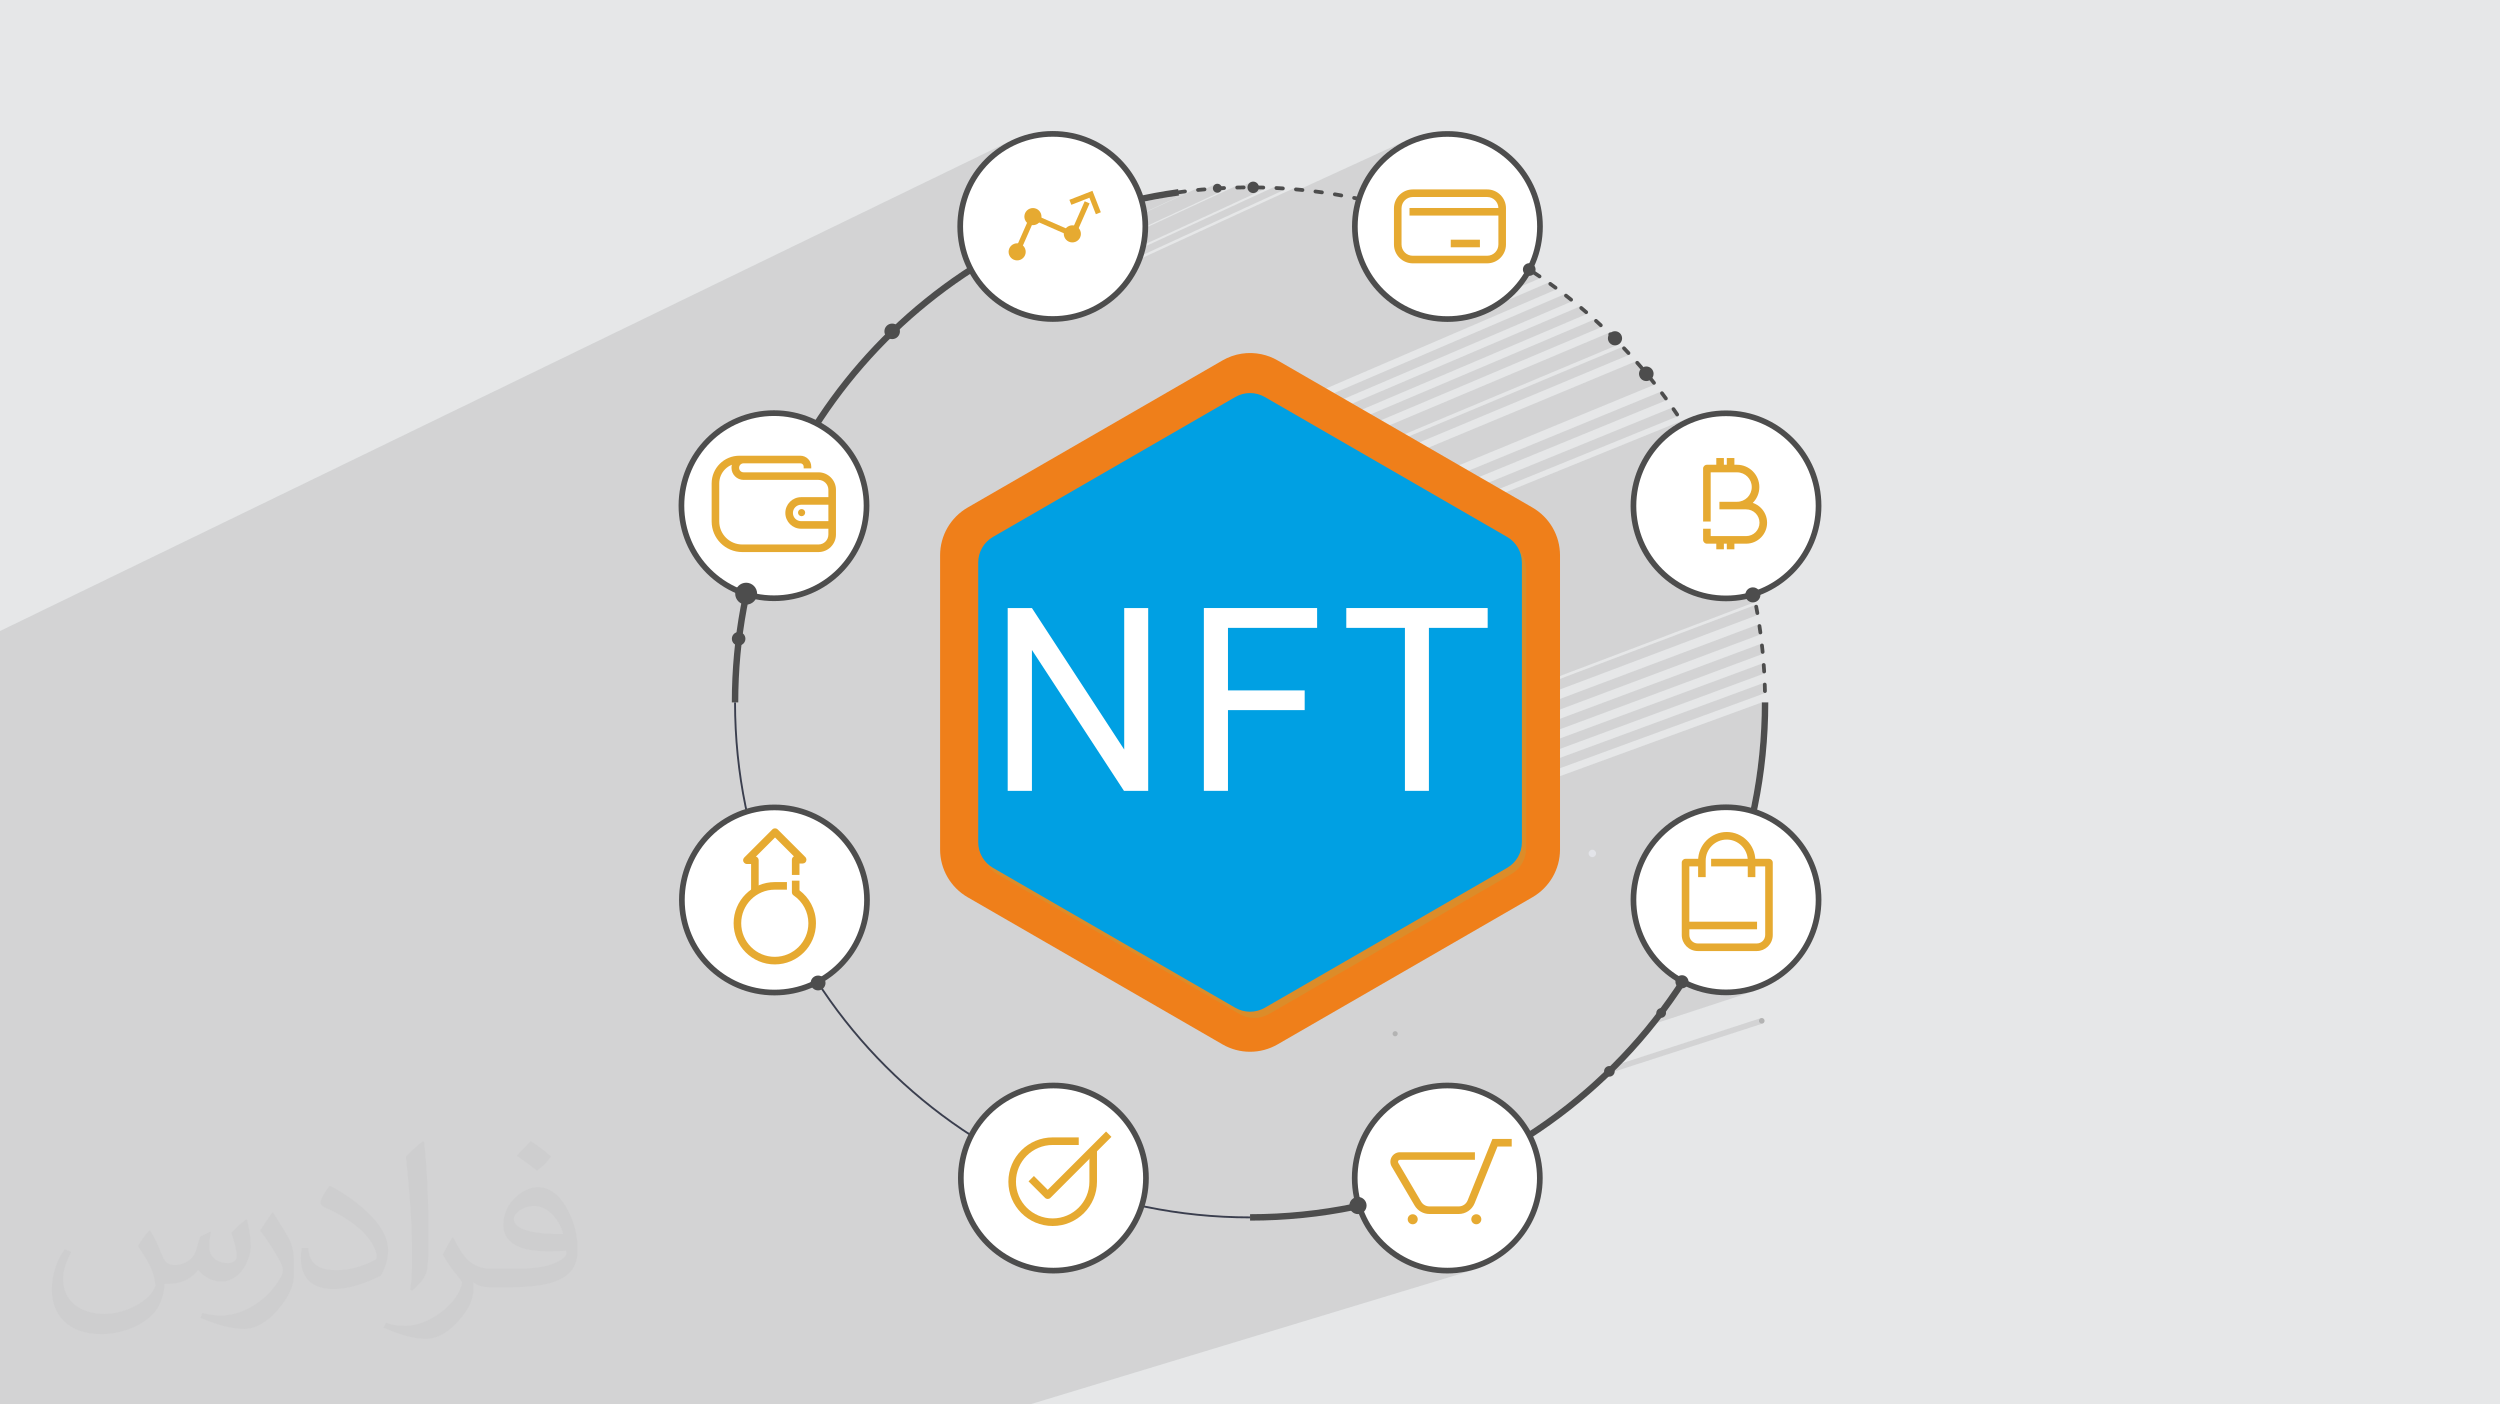 <?xml version="1.0" encoding="UTF-8"?>
<!DOCTYPE svg PUBLIC "-//W3C//DTD SVG 1.1//EN" "http://www.w3.org/Graphics/SVG/1.1/DTD/svg11.dtd">
<!-- Creator: CorelDRAW 2020 (64-Bit) -->
<svg xmlns="http://www.w3.org/2000/svg" xml:space="preserve" width="94.192mm" height="52.917mm" version="1.1" style="shape-rendering:geometricPrecision; text-rendering:geometricPrecision; image-rendering:optimizeQuality; fill-rule:evenodd; clip-rule:evenodd"
viewBox="0 0 9404.92 5283.66"
 xmlns:xlink="http://www.w3.org/1999/xlink"
 xmlns:xodm="http://www.corel.com/coreldraw/odm/2003">
 <defs>
  <style type="text/css">
   <![CDATA[
    .fil0 {fill:#E6E7E8}
    .fil6 {fill:#EF7F1A;fill-rule:nonzero}
    .fil8 {fill:#00A0E3;fill-rule:nonzero}
    .fil4 {fill:#3A3E4E;fill-rule:nonzero}
    .fil3 {fill:#4D4D4D;fill-rule:nonzero}
    .fil10 {fill:#B3B3B3;fill-rule:nonzero}
    .fil7 {fill:#DC8C29;fill-rule:nonzero}
    .fil11 {fill:#E3E4E9;fill-rule:nonzero}
    .fil9 {fill:#E6AA31;fill-rule:nonzero}
    .fil5 {fill:white;fill-rule:nonzero}
    .fil2 {fill:#373435;fill-opacity:0.031}
    .fil1 {fill:#2B2A29;fill-opacity:0.102}
   ]]>
  </style>
 </defs>
 <g id="Layer_x0020_1">
  <polygon class="fil0" points="-0,0 9404.92,0 9404.92,5283.66 -0,5283.66 "/>
  <polygon class="fil1" points="1834.08,5283.66 1831.34,5283.66 1828.86,5283.66 1826.53,5283.66 1814.48,5283.66 1805.44,5283.66 1799.97,5283.66 1781,5283.66 1764.36,5283.66 1760.03,5283.66 1751.22,5283.66 1731.3,5283.66 1730.82,5283.66 1721.48,5283.66 1629.36,5283.66 1613.64,5283.66 1613.02,5283.66 1609.88,5283.66 1609.33,5283.66 1602.04,5283.66 1527.33,5283.66 1517.31,5283.66 1501.44,5283.66 1486.24,5283.66 1484.91,5283.66 1483.05,5283.66 1427.35,5283.66 1423.08,5283.66 1394.68,5283.66 1339.03,5283.66 1329.45,5283.66 1326.17,5283.66 1314.21,5283.66 1293.75,5283.66 1275.92,5283.66 1250.43,5283.66 1240.81,5283.66 1214.44,5283.66 1199.74,5283.66 1198.92,5283.66 1170.09,5283.66 1155.04,5283.66 1153.75,5283.66 1137.6,5283.66 1128.08,5283.66 1121.1,5283.66 1111.6,5283.66 1103.72,5283.66 1102.02,5283.66 1095.07,5283.66 1092.26,5283.66 1074.79,5283.66 1062.43,5283.66 1007.99,5283.66 1006.27,5283.66 983.45,5283.66 965.26,5283.66 862.67,5283.66 839.16,5283.66 821.42,5283.66 786.76,5283.66 718.26,5283.66 675.06,5283.66 671.76,5283.66 660.31,5283.66 643.01,5283.66 637.33,5283.66 588.06,5283.66 548.49,5283.66 543.37,5283.66 511.6,5283.66 488.6,5283.66 478.14,5283.66 473.11,5283.66 460.21,5283.66 440.52,5283.66 431.91,5283.66 422.71,5283.66 59.92,5283.66 56.36,5283.66 11.79,5283.66 -0,5283.66 -0,5210.07 -0,5184.95 -0,4963.4 -0,4877.8 -0,4876.15 -0,4860.06 -0,4849.99 -0,4842.34 -0,4839.9 -0,4838.43 -0,4825.31 -0,4819.47 -0,4755.55 -0,4745.24 -0,4732.45 -0,4731.45 -0,4718.27 -0,4710.48 -0,4659.22 -0,4658.41 -0,4658.39 -0,4651.25 -0,4650.88 -0,4647.4 -0,4647.35 -0,4639.15 -0,4635.75 -0,4581.22 -0,4572.22 -0,4566.45 -0,4555.22 -0,4537.97 -0,4520.97 -0,4511.36 -0,4502.59 -0,4492.36 -0,4488.95 -0,4488.62 -0,4479.51 -0,4479.1 -0,4478.54 -0,4478.21 -0,4477.36 -0,4475.75 -0,4469.92 -0,4468.61 -0,4467.29 -0,4461.53 -0,4451.35 -0,4437.16 -0,4436.03 -0,4432.09 -0,4418.25 -0,4417.99 -0,4402.71 -0,4395.13 -0,4367.45 -0,4351.63 -0,4333.55 -0,4313.31 -0,4308.3 -0,4290.1 -0,4281.85 -0,4272.39 -0,4260.15 -0,4248.69 -0,4222.86 -0,4212.41 -0,4198.41 -0,4188.13 -0,4177.85 -0,4130.34 -0,4058.86 -0,4040.43 -0,4036.58 -0,4027.71 -0,3905.9 -0,3873.38 -0,3811.89 -0,3806.01 -0,3802.79 -0,3624.1 -0,3622.1 -0,3609.87 -0,3589.78 -0,3589.64 -0,3580.43 -0,3578.17 -0,3577.28 -0,3574.69 -0,3571.08 -0,3564 -0,3553.13 -0,3552.22 -0,3546.78 -0,3542.87 -0,3536.93 -0,3532.58 -0,3524.59 -0,3511.72 -0,3505.64 -0,3499.43 -0,3496.11 -0,3493.75 -0,3443.39 -0,3431.55 -0,3427.21 -0,3427.17 -0,3419.53 -0,3419.38 -0,3416.4 -0,3404.16 -0,3401.73 -0,3401.71 -0,3401.12 -0,3396.3 -0,3393.93 -0,3393.75 -0,3389.51 -0,3382.62 -0,3381.32 -0,3380.68 -0,3379.59 -0,3377.26 -0,3376.1 -0,3367.02 -0,3366.35 -0,3358.44 -0,3346.51 -0,3344.32 -0,3343.09 -0,3333.55 -0,3328.08 -0,3326.59 -0,3323.62 -0,3319.47 -0,3317.67 -0,3317.15 -0,3304.46 -0,3298.05 -0,3296.4 -0,3296.39 -0,3296.07 -0,3291.86 -0,3289.11 -0,3287.62 -0,3287.11 -0,3283.88 -0,3280.3 -0,3279.78 -0,3276.16 -0,3269.67 -0,3267.72 -0,3259 -0,3257.86 -0,3251.19 -0,3249.3 -0,3247.87 -0,3246.13 -0,3244.04 -0,3242.89 -0,3242.23 -0,3241.44 -0,3234.05 -0,3229.62 -0,3223.19 -0,3217.64 -0,3216.6 -0,3213.86 -0,3205.78 -0,3204.05 -0,3197.64 -0,3190.42 -0,3189.32 -0,3188.81 -0,3178.27 -0,3177.47 -0,3167.32 -0,3162.3 -0,3161.93 -0,3160.4 -0,3157.22 -0,3152.7 -0,3146.14 -0,3144.83 -0,3138.68 -0,3137.52 -0,3137.22 -0,3135.1 -0,3134.99 -0,3132.71 -0,3119.84 -0,3118.43 -0,3115.34 -0,3109.97 -0,3109.78 -0,3104.81 -0,3102.44 -0,3096.57 -0,3095.35 -0,3093.45 -0,3080.32 -0,3079.37 -0,3078.19 -0,3071.16 -0,3070.98 -0,3065.18 -0,3064.74 -0,3062.43 -0,3053.67 -0,3049.66 -0,3049.58 -0,3048.42 -0,3040.86 -0,3040.38 -0,3039.78 -0,3038.49 -0,3033.52 -0,3028.53 -0,3027.68 -0,3027.41 -0,3019.04 -0,3019.01 -0,3018.32 -0,3017.98 -0,3015.68 -0,3010.99 -0,3006.31 -0,3004.22 -0,3003.25 -0,3000.11 -0,2997.69 -0,2994.75 -0,2991.06 -0,2987.62 -0,2979.59 -0,2978.36 -0,2976.17 -0,2969.53 -0,2968.67 -0,2966.65 -0,2963.54 -0,2957.5 -0,2957.11 -0,2945.47 -0,2936.79 -0,2936.06 -0,2931.15 -0,2925.65 -0,2924.95 -0,2913.36 -0,2906.18 -0,2905.49 -0,2904.09 -0,2902.3 -0,2900.59 -0,2898.55 -0,2897.98 -0,2895.67 -0,2883.34 -0,2878.19 -0,2877.56 -0,2877.55 -0,2877 -0,2876.22 -0,2867.98 -0,2867.36 -0,2867.06 -0,2864.82 -0,2861.02 -0,2856.54 -0,2855.42 -0,2851.18 -0,2850.92 -0,2850.66 -0,2850.48 -0,2849.49 -0,2842.38 -0,2841.91 -0,2837.53 -0,2834.94 -0,2829.72 -0,2828.99 -0,2828.64 -0,2826.99 -0,2826.54 -0,2821.69 -0,2820.06 -0,2819 -0,2818.42 -0,2806.25 -0,2805 -0,2804.7 -0,2802.29 -0,2797.73 -0,2797.63 -0,2796.26 -0,2785.04 -0,2782.06 -0,2781.42 -0,2771.34 -0,2768.13 -0,2755.54 -0,2748.42 -0,2743.03 -0,2739.89 -0,2736.12 -0,2722.92 -0,2710.71 -0,2700.14 -0,2694.99 -0,2682.01 -0,2680.78 -0,2665.05 -0,2659.14 -0,2653.81 -0,2653.17 -0,2638.32 -0,2621.42 -0,2576.56 -0,2567.77 -0,2417.1 -0,2394.26 -0,2384.1 -0,2373.91 3804.87,528.31 3789.4,536.24 3774.37,544.88 3759.81,554.21 3745.73,564.23 3732.17,574.88 3730.68,576.17 3809.51,537.97 3824.94,531 3840.76,524.76 3856.93,519.28 3873.46,514.59 3890.3,510.71 3907.45,507.64 3924.88,505.42 3942.56,504.08 3960.48,503.63 3978.41,504.08 3996.09,505.42 4013.51,507.64 4030.66,510.71 4047.5,514.59 4064.03,519.28 4080.21,524.76 4096.02,531 4111.45,537.97 4126.46,545.65 4141.04,554.04 4155.17,563.1 4168.83,572.8 4181.98,583.15 4194.61,594.09 4206.7,605.61 4218.23,617.71 4229.18,630.35 4239.52,643.5 4249.23,657.16 4258.28,671.28 4266.67,685.86 4274.36,700.88 4281.33,716.31 4287.57,732.11 4293.04,748.3 4296.38,760.04 4304.12,758.31 4347.49,749.7 4368.16,746.1 4429.84,717.3 4427.91,719.05 4426.79,721.35 4426.5,723.88 4427.06,726.38 4428.48,728.53 4430.76,730.02 4433.93,730.59 4437,730.27 4440.11,729.89 4443.23,729.49 4446.37,729.05 4449.51,728.6 4452.64,728.15 4455.76,727.72 4458.85,727.32 4459.81,727.13 4460.73,726.81 4304.76,799.47 4304.94,800.88 4503.32,708.47 4501.34,710.1 4500.14,712.26 4499.73,714.67 4500.12,717.08 4501.3,719.25 4503.28,720.91 4506.07,721.8 4506.26,721.81 4506.45,721.82 4506.63,721.83 4506.81,721.84 4507,721.84 4507.18,721.83 4507.37,721.82 4507.56,721.8 4510.6,721.5 4511.03,721.46 4573.08,692.59 4570.21,694.14 4567.71,696.2 4565.66,698.69 4564.11,701.56 4563.12,704.72 4562.78,708.12 4562.86,708.95 4577.12,702.32 4575.07,703.87 4573.79,706.02 4573.28,708.47 4573.6,710.94 4574.74,713.18 4576.75,714.9 4579.65,715.83 4579.8,715.84 4579.95,715.85 4580.1,715.86 4580.24,715.86 4580.38,715.86 4580.53,715.86 4580.68,715.86 4580.82,715.85 4583.85,715.62 4586.91,715.42 4589.97,715.23 4593.05,715.06 4596.12,714.9 4599.2,714.76 4602.25,714.62 4605.29,714.48 4608.3,713.7 4308.68,852.68 4308.55,857.79 4651.18,698.93 4649.09,700.36 4647.69,702.41 4647.03,704.81 4647.18,707.3 4648.16,709.61 4649.6,711 4706.02,684.87 4702.35,686.86 4699.17,689.5 4696.53,692.69 4694.54,696.36 4693.28,700.4 4692.85,704.74 4693.28,709.09 4694.39,712.65 4724.91,698.54 4722.69,700.1 4721.31,702.32 4720.79,704.87 4721.15,707.45 4722.39,709.75 4724.52,711.44 4727.55,712.22 4740.04,712.42 4752.33,712.69 4755.39,712.1 4301.73,921.42 4301.62,922.01 4299.55,930.98 4799.13,700.64 4796.95,701.94 4795.42,703.9 4794.62,706.26 4794.61,708.76 4795.45,711.11 4797.2,713.06 4799.91,714.35 4800.09,714.39 4800.26,714.42 4800.42,714.45 4800.59,714.47 4800.76,714.5 4800.93,714.52 4801.11,714.53 4801.3,714.55 4814.31,715.24 4825.76,715.93 4826.79,715.92 4827.79,715.76 4828.75,715.46 4290.43,963.09 4287.57,971.57 4286.04,975.44 4872.69,705.79 4870.36,707.21 4868.84,709.33 4868.16,711.85 4868.36,714.45 4869.47,716.81 4871.49,718.64 4873.89,719.41 5289.52,528.59 5274.05,536.52 5259.02,545.15 5244.45,554.49 5230.38,564.51 5221.25,571.68 5294.16,538.24 5309.59,531.27 5325.4,525.03 5341.58,519.55 5358.11,514.86 5374.95,510.98 5392.1,507.91 5409.52,505.69 5427.2,504.35 5445.13,503.9 5463.05,504.35 5480.73,505.69 5498.16,507.91 5515.31,510.98 5532.15,514.86 5548.68,519.55 5564.86,525.03 5580.67,531.27 5596.1,538.24 5611.12,545.92 5625.69,554.31 5639.82,563.37 5653.47,573.07 5666.63,583.42 5679.26,594.36 5691.35,605.88 5702.89,617.98 5713.83,630.62 5724.17,643.77 5733.88,657.42 5742.94,671.55 5751.32,686.13 5759.01,701.15 5765.98,716.58 5772.22,732.38 5777.69,748.57 5782.39,765.09 5786.27,781.94 5789.34,799.08 5791.55,816.5 5792.9,834.19 5793.35,852.11 5792.9,870.03 5791.55,887.72 5789.34,905.14 5786.27,922.29 5782.39,939.14 5777.69,955.66 5772.22,971.84 5765.98,987.65 5759.01,1003.08 5751.32,1018.1 5744.48,1029.98 5767.78,1019.88 5765.86,1021.49 5764.57,1023.64 5764.11,1026.13 5764.69,1028.76 5766.51,1031.35 5767.37,1032.02 5769.92,1033.72 5772.47,1035.41 5775.02,1037.11 5777.56,1038.82 5780.1,1040.52 5782.65,1042.24 5785.18,1043.96 5787.72,1045.69 5790.39,1046.86 5793,1046.85 5795.35,1045.89 5703.39,1085.67 5702.89,1086.25 5691.35,1098.34 5679.26,1109.87 5666.63,1120.81 5653.47,1131.16 5639.82,1140.86 5628.96,1147.82 5829.18,1061.42 5827.28,1062.65 5825.83,1064.41 5825,1066.55 5824.94,1068.94 5825.79,1071.45 5825.98,1071.77 5826.19,1072.1 5826.43,1072.42 5826.7,1072.72 5826.98,1073.02 5827.27,1073.3 5827.57,1073.55 5827.88,1073.78 5838.91,1081.76 5847.7,1088.2 5850.6,1089.49 5853.35,1089.48 4824.75,1531.97 4854.58,1549.2 5887.67,1105.92 5885.7,1107.59 5884.38,1109.83 5883.91,1112.37 5884.5,1114.99 5886.34,1117.47 5894.4,1123.77 5905.98,1132.95 5908.37,1134.27 5910.86,1134.53 5913.25,1133.91 4891.91,1570.75 4922.59,1588.47 5945.18,1152.24 5943.14,1153.88 5941.77,1156.11 5941.28,1158.69 5941.89,1161.38 5943.83,1163.97 5946.19,1165.93 5948.53,1167.92 5950.88,1169.91 5953.23,1171.9 5955.56,1173.9 5957.9,1175.9 5960.24,1177.91 5962.56,1179.91 5965.26,1181.4 5967.94,1181.64 5970.4,1180.85 4960.41,1610.3 4991.94,1628.51 6001.33,1200.47 5999.69,1201.43 5998.41,1202.71 5997.51,1204.21 5997.01,1205.85 5996.93,1207.58 5997.26,1209.3 5998.04,1210.93 5999.28,1212.38 6009.09,1221.34 6017.33,1228.96 6019.83,1230.5 6022.44,1230.88 6024.93,1230.27 5030.29,1650.66 5062.7,1669.36 6055.52,1250.91 6053.37,1252.09 6051.9,1253.68 6065.18,1248.08 6060.64,1250.55 6056.7,1253.8 6053.45,1257.76 6051.61,1261.14 6051.81,1261.64 6051.93,1261.8 6052.04,1261.94 6052.15,1262.09 6052.26,1262.22 6052.37,1262.36 6052.49,1262.5 6052.62,1262.64 6052.76,1262.78 6059.38,1269.28 6070.17,1280.03 6071.41,1281.02 6072.78,1281.7 6074.23,1282.06 6075.72,1282.11 6077.19,1281.85 6078.58,1281.28 6056.04,1290.75 6056.7,1291.54 6060.64,1294.8 6065.18,1297.27 6070.18,1298.82 6075.56,1299.36 6080.94,1298.82 6085.95,1297.27 5119.94,1702.42 5134.64,1710.91 6106.76,1303.7 6104.59,1305.16 6103.03,1307.27 6102.31,1309.8 6102.66,1312.51 6104.32,1315.2 6106.43,1317.43 6108.52,1319.65 6110.62,1321.89 6112.72,1324.13 6114.8,1326.36 6116.9,1328.61 6118.98,1330.86 6121.06,1333.1 6121.66,1333.68 6122.34,1334.18 6123.06,1334.6 6123.84,1334.94 6124.64,1335.18 6125.47,1335.33 6126.31,1335.38 6127.14,1335.32 6129.16,1334.76 5173.87,1733.57 5207.82,1753.16 6157.45,1357.87 6155.49,1358.69 6153.92,1360.02 6152.79,1361.71 6152.16,1363.64 6152.09,1365.66 6152.64,1367.67 6153.86,1369.53 6162.25,1379.14 6168.66,1386.58 6182.61,1380.79 6177.94,1383.33 6173.87,1386.68 6171.63,1389.41 6172.19,1389.86 6174.74,1390.53 6177.31,1390.21 6168.92,1393.69 6167.98,1395.41 6166.38,1400.57 6165.83,1406.1 6166.38,1411.63 6167.98,1416.8 6170.52,1421.46 6173.87,1425.52 6175.15,1426.58 6204.83,1414.31 6202.54,1415.52 6200.76,1417.39 6199.76,1419.77 6199.76,1422.47 6201.01,1425.29 6206.82,1432.49 6216.63,1444.78 6218.98,1446.74 6221.54,1447.49 6224.08,1447.22 5321.93,1819.06 5351.94,1836.38 5357.24,1839.45 6248.68,1473.14 6246.79,1474.7 6245.52,1476.82 6245.13,1479.4 6245.8,1482.31 6245.89,1482.48 6245.97,1482.64 6246.06,1482.8 6246.15,1482.95 6246.24,1483.11 6246.34,1483.26 6246.45,1483.42 6246.57,1483.58 6248.41,1486.03 6250.25,1488.49 6252.07,1490.94 6253.91,1493.41 6255.73,1495.87 6257.55,1498.33 6259.36,1500.8 6261.18,1503.26 6263.16,1505.18 6265.5,1506.08 6267.98,1506.06 6270.34,1505.24 5397.47,1862.67 5433.41,1883.43 6291.71,1533.06 6289.77,1534.78 6288.58,1537.09 6288.4,1539.89 6289.53,1543.03 6296.77,1553.52 6303.46,1563.36 6305.65,1565.52 6308.18,1566.47 6310.77,1566.36 5473.88,1906.79 5496.82,1920.04 6353.44,1572.27 6337.55,1579.46 6322.07,1587.39 6307.03,1596.03 6292.47,1605.37 6282.02,1612.81 6357.61,1582.14 6373.42,1575.9 6389.61,1570.43 6406.13,1565.74 6422.98,1561.86 6440.12,1558.79 6457.54,1556.57 6475.23,1555.23 6493.15,1554.78 6511.07,1555.23 6528.76,1556.57 6546.18,1558.79 6563.32,1561.86 6580.17,1565.74 6596.69,1570.43 6612.88,1575.9 6628.69,1582.14 6644.11,1589.11 6659.13,1596.8 6673.72,1605.19 6687.85,1614.25 6701.49,1623.95 6714.64,1634.3 6727.29,1645.24 6739.38,1656.76 6750.91,1668.86 6761.85,1681.49 6772.19,1694.64 6781.9,1708.3 6790.96,1722.43 6799.35,1737.01 6807.03,1752.03 6814,1767.45 6820.24,1783.26 6825.72,1799.45 6830.41,1815.97 6834.29,1832.82 6837.36,1849.96 6839.58,1867.38 6840.92,1885.07 6841.37,1902.99 6840.92,1920.91 6839.58,1938.6 6837.36,1956.02 6834.29,1973.16 6830.41,1990.01 6825.72,2006.53 6820.24,2022.72 6814,2038.53 6807.03,2053.95 6799.35,2068.97 6790.96,2083.56 6781.9,2097.68 6772.19,2111.33 6761.85,2124.48 6750.91,2137.12 6739.38,2149.22 6727.29,2160.75 6714.64,2171.69 6701.49,2182.03 6687.85,2191.74 6673.72,2200.8 6659.13,2209.19 6644.11,2216.87 6628.69,2223.84 6612.88,2230.08 6591.35,2238.26 6592.91,2239.86 6595.14,2240.9 6597.47,2241.12 6599.72,2240.57 6569.73,2251.95 6570.55,2253.47 6582.85,2250.62 6599.89,2245.79 6616.56,2240.15 6573.09,2256.64 6574.21,2258 6578.4,2261.47 6583.22,2264.08 6588.55,2265.73 6594.26,2266.31 6599.97,2265.73 6605.29,2264.08 5741.13,2591.33 5741.13,2602.12 6603.11,2276.03 6601.09,2277.67 6599.82,2280.12 6599.63,2283.32 6600.18,2286.37 6600.74,2289.4 6601.29,2292.45 6601.85,2295.49 6602.4,2298.53 6602.95,2301.58 6603.5,2304.62 6604.04,2307.67 6605.18,2310.54 6607.13,2312.43 6609.55,2313.36 6612.16,2313.4 6614.64,2312.57 5741.13,2641.79 5741.13,2677.13 6617.06,2348.09 6615.66,2348.62 6614.44,2349.4 6613.42,2350.41 6612.63,2351.6 6612.09,2352.96 6611.82,2354.46 6611.87,2356.04 6614.24,2372.42 6615.31,2380.31 6616.23,2383.07 6617.98,2385.01 6620.28,2386.11 6622.81,2386.39 6625.31,2385.83 5741.13,2716.73 5741.13,2751.54 6625.21,2421.77 6623.08,2423.29 6621.67,2425.61 6621.27,2428.72 6623,2445.01 6623.82,2453.33 6624.79,2456.32 6626.62,2458.36 6628.98,2459.46 6631.58,2459.67 6634.1,2458.99 5741.13,2790.82 5741.13,2825.15 6633.12,2494.76 6630.89,2495.78 6629.1,2497.66 6628.03,2500.41 6628,2500.64 6627.97,2500.85 6627.95,2501.06 6627.94,2501.27 6627.93,2501.48 6627.93,2501.7 6627.94,2501.92 6627.95,2502.16 6629.05,2518.41 6629.54,2526.61 6630.26,2529.41 6631.82,2531.47 6633.97,2532.76 6636.41,2533.25 6638.89,2532.95 5741.13,2864.23 5741.13,2897.95 6636.18,2568.73 6633.97,2570.13 6632.41,2572.4 6631.82,2575.52 6631.94,2577.63 6632.03,2579.75 6632.1,2581.88 6632.15,2584.03 6632.2,2586.16 6632.24,2588.31 6632.29,2590.44 6632.34,2592.56 6632.5,2600.06 6633.06,2602.86 6634.56,2604.98 6636.69,2606.35 6639.18,2606.95 6641.71,2606.71 5741.13,2936.72 5741.13,2966.42 6627.98,2642.37 6627.35,2692.06 6625.47,2741.45 6622.36,2790.51 6618.03,2839.22 6612.51,2887.59 6605.79,2935.58 6597.9,2983.18 6588.85,3030.39 6584.77,3049.15 6596.74,3052.56 6612.92,3058.03 6628.73,3064.27 6644.16,3071.24 6659.17,3078.93 6673.76,3087.32 6687.88,3096.37 6701.53,3106.08 6714.68,3116.42 6727.33,3127.37 6739.42,3138.9 6750.95,3150.99 6761.89,3163.62 6772.23,3176.77 6781.93,3190.43 6790.99,3204.56 6799.38,3219.14 6807.06,3234.15 6814.04,3249.58 6820.27,3265.39 6825.75,3281.57 6830.44,3298.1 6834.33,3314.94 6837.39,3332.09 6839.61,3349.51 6840.95,3367.19 6841.4,3385.12 6840.95,3403.04 6839.61,3420.72 6837.39,3438.14 6834.33,3455.3 6830.44,3472.14 6825.75,3488.67 6820.27,3504.84 6814.04,3520.66 6807.06,3536.09 6799.38,3551.1 6790.99,3565.68 6781.93,3579.81 6772.23,3593.46 6761.89,3606.62 6750.95,3619.25 6739.42,3631.34 6727.33,3642.87 6714.68,3653.82 6701.53,3664.16 6687.88,3673.87 6673.76,3682.92 6659.17,3691.31 6644.16,3699 6628.73,3705.97 6612.92,3712.21 6596.74,3717.68 6519.91,3742.94 6529.89,3742.18 6547.86,3739.91 6565.53,3736.75 6582.89,3732.74 6599.93,3727.91 6192.68,3861.65 6188.32,3867.07 6158.48,3902.36 6127.81,3936.92 6096.33,3970.74 6064.06,4003.79 6051.39,4016.16 6623.32,3830.49 6621.49,3831.48 6619.9,3832.79 6618.58,3834.38 6617.59,3836.21 6616.96,3838.23 6616.74,3840.4 6616.96,3842.56 6617.59,3844.59 6618.58,3846.42 6619.9,3848.01 6621.49,3849.32 6623.32,3850.31 6625.34,3850.94 6627.51,3851.16 6629.67,3850.94 6631.7,3850.31 6038.6,4042.39 6040.31,4044.46 6043.27,4046.9 6046.67,4048.75 6050.42,4049.91 6054.45,4050.32 6058.49,4049.91 6062.24,4048.75 5993.23,4071.07 5962.63,4098.21 5927.34,4128.05 5891.32,4157.06 5854.61,4185.2 5817.2,4212.49 5779.12,4238.88 5747.34,4259.81 5750.8,4265.84 5758.49,4280.86 5765.46,4296.29 5771.7,4312.09 5777.17,4328.28 5781.87,4344.8 5785.75,4361.65 5788.82,4378.79 5791.03,4396.21 5792.38,4413.9 5792.83,4431.82 5792.38,4449.74 5791.03,4467.43 5788.82,4484.85 5785.75,4502 5781.87,4518.85 5777.17,4535.37 5771.7,4551.55 5765.46,4567.37 5758.49,4582.79 5750.8,4597.81 5742.42,4612.39 5733.36,4626.52 5723.65,4640.17 5713.31,4653.33 5702.37,4665.96 5690.84,4678.05 5678.74,4689.58 5666.11,4700.52 5652.96,4710.87 5639.3,4720.57 5625.17,4729.63 5610.6,4738.02 5595.58,4745.71 5580.15,4752.67 5564.35,4758.92 5548.16,4764.39 5462.91,4790.28 5463.09,4790.28 5481.31,4788.89 5499.27,4786.61 5516.95,4783.46 5534.31,4779.44 5551.35,4774.61 3873.32,5283.66 3838.68,5283.66 3822.88,5283.66 3804.12,5283.66 3756.71,5283.66 3364.73,5283.66 3323.56,5283.66 3264.95,5283.66 3250.28,5283.66 3247.92,5283.66 3233.71,5283.66 3195.82,5283.66 3187.49,5283.66 3144.2,5283.66 3123.91,5283.66 3108.14,5283.66 3103.5,5283.66 3103.02,5283.66 3070.38,5283.66 3030.7,5283.66 3028.32,5283.66 3002.15,5283.66 2971.96,5283.66 2922.16,5283.66 2844.57,5283.66 2816.39,5283.66 2776.34,5283.66 2743.22,5283.66 2654.7,5283.66 2653.82,5283.66 2649.65,5283.66 2637.9,5283.66 2590.21,5283.66 2574.48,5283.66 2558.17,5283.66 2538.05,5283.66 2513.41,5283.66 2493.57,5283.66 2480.25,5283.66 2468.39,5283.66 2450.69,5283.66 2447.28,5283.66 2431.34,5283.66 2427.17,5283.66 2427.04,5283.66 2415.69,5283.66 2414.4,5283.66 2406.27,5283.66 2400.92,5283.66 2400.5,5283.66 2364.51,5283.66 2322.26,5283.66 2317.26,5283.66 2243.27,5283.66 2240.72,5283.66 2205.76,5283.66 2204.43,5283.66 2169.96,5283.66 2167.17,5283.66 2146.89,5283.66 2131.44,5283.66 2124.97,5283.66 1936.03,5283.66 1882.9,5283.66 1862.77,5283.66 1851.72,5283.66 "/>
  <path class="fil2" d="M564.26 4628.75c17.95,27.21 29.6,53.36 40.96,82.43 8.45,16.91 12.93,48.09 52.57,48.09 11.61,0 28.28,-3.42 43.06,-11.61 16.63,-8.73 29.32,-21.94 35.94,-42l15.85 -53.36 38.57 -19.02 2.64 2.64c-5.27,20.09 -6.59,39.36 -6.59,54.43 0,44.63 38.57,61.56 69.22,61.56 17.95,0 34.09,-8.73 34.09,-25.11 0,-21.13 -8.98,-57.06 -20.62,-89.29 17.95,-17.95 35.94,-35.94 56.53,-50.47l3.17 1.6c8.98,38.04 14,75.56 14,100.66 0,24.57 -10.83,51.79 -19.81,69.49 -18.49,34.87 -51.25,62.62 -90.87,62.62 -30.1,0 -63.65,-15.07 -86.66,-43.06l-1.32 0c-21.66,26.96 -55.22,51.25 -108.86,51.25l-16.63 0c-2.64,35.41 -10.29,60.49 -21.94,82.95 -31.95,62.34 -126.81,106.47 -216.1,106.47 -124.17,0 -186.51,-71.59 -186.51,-166.96 0,-58.91 19.27,-113.6 48.88,-152.42l24.29 10.04c-18.49,35.41 -30.91,68.68 -30.91,101.45 0,89.29 72.66,131.83 156.4,131.83 77.68,0 173.83,-49.41 191.28,-106.72 -6.59,-62.62 -30.1,-91.93 -66.04,-148.99 10.83,-19.02 24.83,-38.04 42.28,-58.38l3.17 0 0 0 0 0 -0.02 -0.09zm1432.14 -336.04c26.15,16.39 51.79,35.66 76.87,57.85 -14,19.81 -31.45,37.79 -53.11,53.64 -25.11,-20.34 -50.19,-37.79 -75.84,-56.27 17.42,-19.55 34.62,-38.29 52.04,-55.22l0 0 0 0 0 0 0 0 0 0 0.03 0zm13.47 244.11c-42.28,0 -76.87,27.75 -76.87,48.34 0,44.13 84.53,57.85 185.72,57.31 -12.68,-51.79 -57.06,-105.68 -108.86,-105.68l0.01 0.03zm-94.86 236.19c54.96,0 103.04,-1.6 139.74,-10.83 40.96,-10.29 75.56,-30.91 75.56,-45.17 0,-3.7 0,-8.19 -1.32,-11.89 -22.98,2.11 -49.41,2.11 -72.38,2.11 -74.49,0 -131.55,-16.91 -154.02,-58.66 -5.55,-11.61 -9.51,-24.57 -9.51,-39.36 0,-40.43 17.42,-79.79 48.09,-107 25.61,-22.45 53.89,-36.44 82.67,-36.44 52.04,0 93.51,41.75 122.57,107.54 15.85,35.94 26.68,77.4 26.68,129.72 0,34.87 -9.51,64.19 -31.17,85.85 -40.43,39.11 -114.92,53.89 -229.04,53.89l-51.79 0 0 0 -13.47 0c-28.28,0 -48.62,-5.02 -64.72,-17.42l-2.64 0c0.79,6.59 1.32,12.93 1.32,19.02 0,25.61 -8.45,58.38 -25.61,84.53 -50.72,75.3 -105.68,108.04 -153.24,108.04 -48.09,0 -107,-18.49 -160.11,-42.54l9.51 -18.49c17.17,7.13 40.96,11.89 73.7,11.89 85.85,0 198.66,-82.43 212.66,-163 -3.17,-6.59 -8.98,-15.32 -17.17,-24.57 -25.11,-29.85 -40.96,-54.68 -55.75,-80.83 12.68,-25.11 24.29,-45.17 35.13,-63.4l4.49 -0.53c36.72,74.77 69.99,117.55 144.23,117.55l11.61 0 0 0 53.89 0 0 0 0 0 0 0 0 0 0 0 0.09 0.01zm-371.98 79c6.34,-34.34 6.87,-72.91 6.87,-108.86l0 -53.36c0,-99.6 -12.68,-244.36 -22.98,-338.68 17.95,-19.27 43.06,-42 62.87,-57.31l5.81 1.6c13.47,118.62 16.63,256 16.63,383.06 0,33.3 -1.32,65.79 -4.49,89.55 -1.85,30.1 -19.27,52.83 -56.53,87.7l-8.19 -3.7zm-382.8 -157.19c1.85,46.77 24.83,83.49 105.15,83.49 49.93,0 92.19,-12.93 138.96,-35.13 8.45,-3.7 12.93,-8.73 12.93,-12.93 0,-29.32 -22.45,-68.15 -60.23,-103.55 -36.72,-33.3 -85.34,-62.62 -130.76,-82.18 -15.6,-6.59 -20.62,-13.47 -20.62,-20.09 0,-13.47 17.95,-41.75 32.77,-62.09l5.02 -0.53c52.04,27.21 110.17,67.64 153.24,112.53 39.11,41.47 63.4,83.49 63.4,129.19 0,33.81 -10.29,65.51 -26.96,95.11 -57.06,28.79 -117.83,50.72 -178.06,50.72 -73.17,0 -123.1,-34.34 -123.1,-114.92 0,-8.73 0,-22.19 3.17,-39.64l25.11 0 0 0 0 0 0 0 0 0 0 0 -0.02 0zm-132.37 -132.9l45.45 73.45c16.63,27.21 32.23,56.81 32.23,103.55l0 59.7c0,48.34 -30.91,100.13 -80.83,151.38 -39.11,34.62 -73.7,49.41 -105.68,49.41 -47.55,0 -101.98,-14.79 -164.85,-41.75l7.13 -18.49c19.81,5.27 42.79,9.77 71.06,9.77 90.36,-0.53 182.8,-66.57 225.08,-147.15 5.02,-9.26 6.87,-17.95 6.87,-24.04 0,-9.26 -5.02,-19.55 -8.98,-28.79 -22.98,-43.31 -48.62,-82.95 -76.87,-119.68 14.79,-23.25 29.6,-45.7 45.7,-67.9l3.7 0.53 0 0 0 0 0 0 0 0 0 0 -0.02 0.01z"/>
  <g id="_1869075690880">
   <path class="fil3" d="M6652.24 2642.37c0,538.36 -218.22,1025.77 -571.03,1378.57 -352.81,352.81 -840.2,571.02 -1378.56,571.02l0 -24.25c531.67,0 1013.01,-215.5 1361.41,-563.92 348.41,-348.41 563.92,-829.75 563.92,-1361.42l24.26 0z"/>
   <path class="fil3" d="M4432.6 716.4c-8.41,1.05 -8.3,14.2 1.33,14.2 8.15,-0.78 16.72,-2.26 24.92,-3.28 2.61,-0.33 4.91,-2.13 5.81,-4.61 1.8,-5.05 -2.26,-10.22 -7.6,-9.56 -8.17,1.01 -16.32,2.13 -24.46,3.25zm2199.9 1883.67c0,8.32 13.06,9.93 14.26,0.37l0.02 -0.73 -0.17 -7.51 -0.52 -17.16c-0.59,-9.35 -14.27,-9 -14.27,0.49 0.35,5.59 0.36,11.41 0.52,17.03l0.16 7.51zm-2.96 -73.45c0.53,8.42 13.04,9.2 14.23,0.28 0.03,-0.41 0.05,-0.77 0.02,-1.18l-0.49 -8.21 -1.13 -16.43c-0.5,-7.99 -12.44,-9.23 -14.15,-0.67 -0.09,0.62 -0.13,1.1 -0.08,1.75l1.11 16.25 0.49 8.21zm-5.72 -73.29c1.16,9.28 14.8,8.09 14.2,-1.39l-0.82 -8.37 -1.73 -16.24c-1.14,-9.14 -14.79,-7.94 -14.21,1.39l1.74 16.29 0.82 8.32zm-8.51 -73.02c1.06,8.47 14.21,8.15 14.21,-1.2l-0.07 -0.78 -1.08 -7.89 -2.4 -16.54c-0.43,-3.45 -3.81,-6.29 -7.36,-6.06 -4.32,0.27 -7.3,3.85 -6.75,8.21l2.37 16.38 1.08 7.89zm-11.27 -72.64c1.7,9.03 15.26,7.01 14.1,-2.29 -1.37,-8.17 -2.92,-16.37 -4.45,-24.51 -1.65,-8.8 -15.26,-7.09 -14.06,2.46 1.46,8.12 2.99,16.22 4.41,24.34zm-14.04 -72.16c0.16,0.85 0.54,1.66 0.99,2.39 4.52,6.53 14.43,2.42 12.96,-5.42 -1.73,-8.05 -3.5,-16.08 -5.33,-24.1 -2.38,-8.91 -15.22,-6.31 -14.01,2.77l1.59 7 3.8 17.37zm-16.79 -71.57c2.34,8.79 15.75,6.04 13.84,-3.46l-4.05 -15.7 -2.22 -8.27c-2.17,-8.15 -14.56,-6.37 -14.01,2.44 0.06,0.47 0.11,0.84 0.23,1.29l2.19 8.19 4.02 15.52zm-19.53 -70.87c3.01,9.02 16.11,5.03 13.68,-4.06l-4.02 -13.44 -3.14 -10.18c-2.76,-8.28 -14.98,-5.63 -13.87,3.23 0.07,0.35 0.13,0.68 0.24,1.02l3.11 10.09 4 13.35zm-22.22 -70.03c2.77,8.3 15.95,5.08 13.59,-4.35l-3.84 -11.25 -4.32 -12.38c-2.57,-7.7 -14.97,-5.48 -13.75,3.6 0.09,0.45 0.17,0.78 0.32,1.22l4.26 12.21 3.74 10.95zm-24.91 -69.17c0.69,1.73 2.02,3.2 3.73,3.93 5.72,2.65 11.92,-3.22 9.58,-9.09l-3.19 -8.31 -5.77 -14.7c-3.23,-8.07 -15.89,-4.4 -13.43,4.8 1.8,5.01 3.94,10.07 5.89,15.06l3.19 8.3zm-27.55 -68.17c3.11,7.75 15.85,4.32 13.37,-4.95l-0.25 -0.69c-3.24,-7.57 -6.51,-15.11 -9.84,-22.65 -3.26,-7.59 -15.22,-4.16 -13.5,4.39 0.15,0.54 0.25,0.89 0.46,1.42 3.3,7.47 6.55,14.97 9.76,22.48zm-30.12 -67.06c1.7,3.4 5.65,5.04 9.17,3.53 3.72,-1.49 5.52,-6.07 3.72,-9.66l-6.29 -13.2 -4.39 -9.05c-4.11,-8.23 -16.6,-2.55 -12.92,6.06l4.45 9.18 6.26 13.13zm-32.66 -65.83c3.74,7.48 15.96,3.04 13.02,-5.78l-0.39 -0.87 -5.21 -9.94 -6.32 -11.88c-4.52,-7.91 -16.39,-2.09 -12.75,6.4 2.05,4.07 4.31,8.12 6.45,12.14l5.2 9.93zm-35.17 -64.55c4.46,7.81 16.77,1.67 12.46,-6.96 -4.06,-7.22 -8.25,-14.39 -12.44,-21.53 -4.13,-7.23 -16.24,-2.39 -12.59,6.7 3.89,7.27 8.45,14.58 12.57,21.79zm-37.61 -63.18c4.47,7.26 16.19,1.75 12.51,-6.84l-0.4 -0.72 -8.37 -13.37 -4.79 -7.51c-5.33,-7.71 -16.77,-0.62 -12.04,7.67l4.76 7.48 8.33 13.29zm-39.98 -61.71c5.21,7.53 16.6,0.33 12.07,-7.6 -2.19,-3.46 -4.66,-6.91 -6.98,-10.3l-7.23 -10.48c-4.92,-7.12 -16.77,-0.67 -11.79,8.06l7.24 10.48 6.69 9.85zm-42.28 -60.1c4.53,6.56 15.81,1.13 12.2,-7.28 -0.23,-0.44 -0.43,-0.77 -0.72,-1.2 -4.87,-6.63 -9.77,-13.25 -14.71,-19.82 -5.07,-6.59 -15.62,-0.73 -12.15,7.34 0.24,0.46 0.43,0.85 0.77,1.28 4.91,6.53 9.78,13.1 14.61,19.68zm-44.55 -58.48c5.8,6.96 16.27,-0.72 11.62,-8.26l-0.45 -0.64c-5.1,-6.45 -10.27,-12.85 -15.45,-19.24 -5.84,-7.01 -16.56,1.11 -11.34,8.65l5.81 7.2 9.81 12.29zm-46.73 -56.77c5.52,6.63 16.66,-0.93 11.07,-9 -2.54,-3.12 -5.3,-6.17 -7.93,-9.23l-8.5 -9.74c-1.31,-1.43 -2.95,-2.25 -4.82,-2.38 -6.45,-0.43 -10.09,7.23 -5.86,11.85l8.39 9.62 7.65 8.87zm-48.84 -54.91c1.51,1.64 3.85,2.52 6.08,2.22 5.8,-0.77 8.34,-7.62 4.36,-11.94 -5.58,-6.04 -11.19,-12.05 -16.85,-18.02 -6.7,-6.7 -16.68,2.92 -10.33,9.85 5.62,5.93 11.19,11.9 16.74,17.9zm-50.89 -53.07c3.07,3.08 8.14,2.73 10.77,-0.79 2.1,-2.8 1.83,-6.79 -0.68,-9.3l-10.85 -10.82 -6.68 -6.56c-5.72,-5.72 -15.63,1.44 -10.92,9.08 0.32,0.43 0.56,0.75 0.95,1.14l6.62 6.5 10.79 10.75zm-52.84 -51.07c6.31,5.79 16.29,-2.64 9.99,-10.18l-8.57 -7.94 -9.93 -9.08c-1.98,-1.81 -5.02,-2.35 -7.49,-1.29 -4.86,2.08 -5.97,8.32 -2.06,11.91l9.82 8.96 8.24 7.62zm-54.77 -49.05c7.03,5.85 16.1,-4.07 9.63,-10.54 -6.14,-5.56 -12.78,-10.96 -19.14,-16.31 -6.98,-5.82 -16.36,4.36 -9.22,10.9 6.29,5.24 12.52,10.59 18.73,15.95zm-56.58 -46.96c6.04,5.03 15.51,-2.73 9.9,-10.19 -0.34,-0.38 -0.61,-0.65 -1,-0.98l-11.66 -9.24 -7.73 -6.04c-7.17,-5.51 -15.89,4.77 -9.15,10.96l8.06 6.3 11.58 9.19zm-58.28 -44.75c7.79,5.39 15.87,-5.79 8.45,-11.5l-8.82 -6.47 -11.17 -8.08c-6.24,-4.32 -13.99,2.57 -10.36,9.3 0.46,0.86 1.26,1.76 2.09,2.34l11.03 7.98 8.79 6.44zm-59.98 -42.52c7.03,4.86 15.51,-5.09 8.64,-11.33l-0.65 -0.5c-6.81,-4.63 -13.63,-9.22 -20.49,-13.76 -6.65,-4.6 -15.39,4.57 -8.71,11.25l0.86 0.67c6.81,4.51 13.59,9.07 20.35,13.67zm-61.55 -40.23c3.15,1.94 7.41,1.23 9.6,-1.93 2.31,-3.32 1.52,-7.99 -2.04,-10.17l-12.73 -7.92 -8.27 -5.05c-8.09,-4.62 -15.27,6.77 -7.61,12.07l8.39 5.14 12.66 7.86zm-62.99 -37.82c2.68,1.53 5.63,1.12 8.04,-0.69 3.86,-3.22 3.37,-9.23 -1,-11.73l-9.83 -5.61 -11.65 -6.54c-2.13,-1.22 -5.01,-1.17 -7.09,0.1 -4.75,2.94 -4.64,9.64 0.19,12.4l11.5 6.46 9.84 5.61zm-64.44 -35.41c8.33,4.16 14.87,-7.95 6.71,-12.6 -7.33,-3.84 -14.67,-7.65 -22.05,-11.4 -7.55,-3.77 -14.27,6.46 -7.75,11.89 0.45,0.34 0.82,0.6 1.32,0.86 7.28,3.69 14.54,7.46 21.77,11.25zm-65.73 -32.93c7.44,3.72 14.32,-6.93 7.32,-12.18 -0.43,-0.29 -0.75,-0.49 -1.2,-0.72 -7.43,-3.55 -14.88,-7.03 -22.35,-10.48 -6.88,-3.44 -14.08,6.04 -7.66,11.88 0.6,0.49 1.04,0.76 1.7,1.09l7.53 3.48 14.66 6.93zm-66.94 -30.39c5.88,2.36 11.74,-3.25 9.53,-9 -0.78,-1.82 -1.93,-3.33 -3.88,-4.12l-12.13 -5.17 -10.6 -4.44c-8.04,-3.23 -14.12,7.96 -6.18,12.84l0.7 0.34 10.52 4.41 12.05 5.14zm-68.03 -27.79c7.64,3.06 14.02,-7.98 5.98,-12.92l-0.91 -0.42 -9.58 -3.67 -13.5 -5.07c-8.98,-2.99 -13.69,9.9 -4.91,13.41l13.34 5 9.58 3.67zm-69.08 -25.16c7.99,2.66 13.28,-8.39 5.93,-12.91 -0.47,-0.25 -0.84,-0.44 -1.36,-0.62 -7.78,-2.66 -15.58,-5.28 -23.39,-7.85 -8.1,-2.71 -13.51,9.11 -5.17,13.28l0.76 0.3c7.77,2.55 15.51,5.15 23.23,7.8zm-69.98 -22.51c9.11,2.43 13.08,-10.68 4.07,-13.68 -7.89,-2.38 -15.78,-4.68 -23.68,-6.96 -8.97,-2.39 -13,10.71 -4.03,13.7 7.9,2.23 15.79,4.57 23.64,6.94zm-70.79 -19.8c8.24,2.2 12.89,-9.91 4.37,-13.57l-0.82 -0.26c-7.97,-2.08 -15.95,-4.06 -23.93,-6.04 -3.49,-0.93 -7.22,1.18 -8.41,4.5 -1.39,4.15 0.83,8.25 5.01,9.37l9.08 2.25 14.7 3.75zm-71.51 -17.07c9.19,1.73 12.3,-11.48 3.09,-13.94 -4.41,-0.83 -8.95,-1.93 -13.36,-2.88l-10.83 -2.25c-8.86,-1.67 -12.05,10.97 -3.61,13.79l0.75 0.19 10.74 2.24 13.23 2.85zm-72.1 -14.32c8.43,1.58 12.1,-10.93 3.3,-13.87 -4.17,-0.99 -8.75,-1.58 -13,-2.33l-12.17 -2.06c-9.44,-1.18 -11.47,12.37 -2.24,14.1l11.98 2.03 12.12 2.13zm-72.56 -11.55c8.79,1.1 11.39,-11.67 2.66,-14l-0.77 -0.15 -11.44 -1.56 -13.02 -1.7c-8.61,-1.07 -11.35,11.67 -2.57,14.02 4.45,0.81 9.2,1.24 13.7,1.83l11.44 1.56zm-72.98 -8.77c9.48,0.59 10.69,-13.05 1.35,-14.22l-11.18 -1.1 -13.39 -1.23c-9.33,-0.58 -10.62,13.06 -1.31,14.22l13.34 1.22 11.19 1.11zm-73.27 -6.01c2.76,0.18 5.39,-1.32 6.69,-3.74 2.48,-4.6 -0.69,-10.18 -5.88,-10.5l-11.44 -0.69 -13.2 -0.71c-8.2,-0.51 -10.61,11.77 -2.02,14.07 0.48,0.1 0.87,0.16 1.39,0.2l13.01 0.69 11.45 0.69zm-73.44 -3.24c9.29,0 9.83,-13.64 0.41,-14.27l-12.42 -0.28 -12.35 -0.19c-9.25,0 -9.73,13.69 -0.41,14.27l12.49 0.2 12.28 0.27zm-73.56 -0.48c3.37,0 6.21,-2.47 6.9,-5.69 0.91,-4.53 -2.52,-8.59 -7.08,-8.59 -8.22,0.08 -16.46,0.24 -24.67,0.46 -8.11,0 -9.88,12.4 -1.05,14.17 0.5,0.07 0.87,0.1 1.4,0.1 8.16,-0.22 16.35,-0.37 24.5,-0.45zm-73.48 2.27c9.24,-0.58 8.85,-14.27 -0.48,-14.27 -8.23,0.32 -16.66,0.83 -24.89,1.39 -8.41,0.53 -9.2,13.04 -0.27,14.23 0.41,0.03 0.77,0.05 1.18,0.02 8.04,-0.64 16.4,-1.01 24.46,-1.37zm-73.34 5.03c8.09,-0.51 9.13,-13.08 0.02,-14.22 -7.57,0 -18.09,1.49 -25.86,2.31 -8.47,1.06 -8.54,13.07 -0.04,14.2 0.51,0.03 0.98,0.07 1.49,0 8.12,-0.82 16.26,-1.58 24.39,-2.29z"/>
   <path class="fil3" d="M2753.06 2642.37c0,-489.13 180.18,-936.22 477.78,-1278.5 301.55,-346.84 723.67,-586.06 1201.08,-652.4l3.31 23.97c-471.47,65.51 -888.33,301.75 -1186.11,644.25 -293.88,338.02 -471.81,779.56 -471.81,1262.68l-24.25 0z"/>
   <path class="fil4" d="M4702.65 4583.4c-536,0 -1021.26,-217.26 -1372.51,-568.52 -351.26,-351.25 -568.52,-836.51 -568.52,-1372.51l7.14 0c0,534.03 216.45,1017.51 566.42,1367.47 349.96,349.97 833.44,566.42 1367.47,566.42l0 7.14z"/>
   <path class="fil5" d="M5792.83 4431.82c0,192.32 -155.9,348.22 -348.21,348.22 -192.31,0 -348.22,-155.9 -348.22,-348.22 0,-192.31 155.91,-348.21 348.22,-348.21 192.31,0 348.21,155.9 348.21,348.21z"/>
   <path class="fil3" d="M5803.53 4431.82c0,198.22 -160.7,358.93 -358.92,358.93 -99.11,0 -188.84,-40.18 -253.79,-105.13 -64.95,-64.95 -105.13,-154.69 -105.13,-253.8 0,-198.22 160.69,-358.92 358.92,-358.92 99.11,0 188.83,40.17 253.79,105.12 64.95,64.95 105.13,154.7 105.13,253.8zm-358.92 337.52c186.4,0 337.5,-151.12 337.5,-337.52 0,-93.2 -37.77,-177.58 -98.85,-238.66 -61.07,-61.07 -145.45,-98.85 -238.65,-98.85 -186.4,0 -337.51,151.12 -337.51,337.51 0,93.21 37.78,177.59 98.85,238.66 61.08,61.08 145.46,98.86 238.66,98.86z"/>
   <path class="fil5" d="M4311.06 4431.82c0,192.32 -155.9,348.22 -348.21,348.22 -192.31,0 -348.21,-155.9 -348.21,-348.22 0,-192.31 155.9,-348.21 348.21,-348.21 192.31,0 348.21,155.9 348.21,348.21z"/>
   <path class="fil3" d="M4321.78 4431.82c0,198.22 -160.71,358.93 -358.93,358.93 -198.22,0 -358.92,-160.71 -358.92,-358.93 0,-198.22 160.7,-358.92 358.92,-358.92 198.22,0 358.93,160.7 358.93,358.92zm-358.93 337.52c186.4,0 337.52,-151.12 337.52,-337.52 0,-186.39 -151.12,-337.51 -337.52,-337.51 -186.39,0 -337.51,151.12 -337.51,337.51 0,186.4 151.12,337.52 337.51,337.52z"/>
   <path class="fil5" d="M3261.64 3385.7c0,192.31 -155.91,348.22 -348.22,348.22 -192.31,0 -348.21,-155.91 -348.21,-348.22 0,-192.31 155.9,-348.21 348.21,-348.21 192.31,0 348.22,155.9 348.22,348.21z"/>
   <path class="fil3" d="M3272.35 3385.7c0,99.11 -40.18,188.84 -105.13,253.8 -64.95,64.95 -154.69,105.13 -253.79,105.13 -99.11,0 -188.84,-40.18 -253.8,-105.13 -64.95,-64.95 -105.13,-154.69 -105.13,-253.8 0,-198.22 160.69,-358.92 358.93,-358.92 198.22,0 358.92,160.7 358.92,358.92zm-120.26 238.66c61.07,-61.08 98.85,-145.46 98.85,-238.66 0,-186.39 -151.12,-337.51 -337.51,-337.51 -186.41,0 -337.52,151.12 -337.52,337.51 0,93.21 37.78,177.58 98.86,238.66 61.08,61.08 145.45,98.85 238.66,98.85 93.2,0 177.58,-37.77 238.66,-98.85z"/>
   <path class="fil5" d="M3259.93 1902.35c0,192.31 -155.9,348.22 -348.21,348.22 -192.31,0 -348.22,-155.91 -348.22,-348.22 0,-192.31 155.91,-348.21 348.22,-348.21 192.31,0 348.21,155.9 348.21,348.21z"/>
   <path class="fil3" d="M3270.64 1902.35c0,99.11 -40.18,188.84 -105.13,253.79 -64.95,64.96 -154.69,105.13 -253.79,105.13 -198.22,0 -358.93,-160.7 -358.93,-358.92 0,-99.1 40.18,-188.83 105.13,-253.8 64.95,-64.95 154.69,-105.13 253.8,-105.13 198.22,0 358.92,160.71 358.92,358.93zm-120.27 238.66c61.08,-61.08 98.86,-145.46 98.86,-238.66 0,-186.4 -151.12,-337.51 -337.51,-337.51 -93.2,0 -177.58,37.77 -238.66,98.85 -61.08,61.08 -98.86,145.46 -98.86,238.66 0,186.39 151.12,337.51 337.52,337.51 93.2,0 177.58,-37.78 238.65,-98.85z"/>
   <path class="fil5" d="M5793.35 852.11c0,192.32 -155.9,348.22 -348.22,348.22 -192.31,0 -348.21,-155.9 -348.21,-348.22 0,-192.31 155.9,-348.21 348.21,-348.21 192.32,0 348.22,155.9 348.22,348.21z"/>
   <path class="fil3" d="M5804.05 852.12c0,198.22 -160.7,358.92 -358.93,358.92 -99.11,0 -188.84,-40.18 -253.8,-105.13 -64.95,-64.95 -105.12,-154.69 -105.12,-253.79 0,-198.22 160.7,-358.93 358.92,-358.93 99.11,0 188.84,40.18 253.8,105.13 64.95,64.95 105.13,154.69 105.13,253.8zm-358.93 337.51c186.41,0 337.51,-151.12 337.51,-337.51 0,-93.21 -37.77,-177.59 -98.85,-238.66 -61.08,-61.08 -145.46,-98.86 -238.66,-98.86 -186.4,0 -337.51,151.12 -337.51,337.52 0,93.2 37.78,177.58 98.85,238.65 61.08,61.08 145.46,98.86 238.66,98.86z"/>
   <path class="fil5" d="M6841.37 1902.99c0,192.31 -155.91,348.22 -348.22,348.22 -192.31,0 -348.21,-155.91 -348.21,-348.22 0,-192.31 155.9,-348.21 348.21,-348.21 192.31,0 348.22,155.9 348.22,348.21z"/>
   <path class="fil3" d="M6852.08 1903c0,198.22 -160.7,358.93 -358.93,358.93 -198.22,0 -358.93,-160.71 -358.93,-358.93 0,-99.11 40.18,-188.84 105.13,-253.81 64.95,-64.95 154.69,-105.13 253.8,-105.13 99.11,0 188.84,40.18 253.8,105.13 64.96,64.96 105.13,154.7 105.13,253.81zm-358.93 337.51c186.4,0 337.52,-151.12 337.52,-337.51 0,-93.21 -37.78,-177.59 -98.86,-238.67 -61.08,-61.08 -145.46,-98.86 -238.66,-98.86 -93.2,0 -177.58,37.78 -238.66,98.86 -61.08,61.08 -98.86,145.46 -98.86,238.67 0,186.39 151.12,337.51 337.52,337.51z"/>
   <path class="fil5" d="M6841.4 3385.12c0,192.32 -155.89,348.22 -348.21,348.22 -192.31,0 -348.21,-155.9 -348.21,-348.22 0,-192.31 155.9,-348.21 348.21,-348.21 192.32,0 348.21,155.9 348.21,348.21z"/>
   <path class="fil3" d="M6852.12 3385.12c0,99.11 -40.18,188.84 -105.13,253.8 -64.94,64.95 -154.68,105.13 -253.79,105.13 -99.12,0 -188.85,-40.18 -253.8,-105.13 -64.95,-64.95 -105.13,-154.69 -105.13,-253.8 0,-198.22 160.69,-358.92 358.93,-358.92 99.1,0 188.83,40.17 253.79,105.12 64.95,64.95 105.13,154.69 105.13,253.8zm-120.26 238.66c61.07,-61.07 98.85,-145.45 98.85,-238.66 0,-93.2 -37.78,-177.58 -98.86,-238.66 -61.07,-61.07 -145.45,-98.85 -238.65,-98.85 -186.41,0 -337.52,151.12 -337.52,337.51 0,93.21 37.78,177.59 98.85,238.66 61.08,61.08 145.46,98.85 238.67,98.85 93.2,0 177.58,-37.77 238.66,-98.85z"/>
   <path class="fil5" d="M4308.7 851.84c0,192.31 -155.9,348.22 -348.21,348.22 -192.32,0 -348.22,-155.91 -348.22,-348.22 0,-192.31 155.9,-348.21 348.22,-348.21 192.31,0 348.21,155.9 348.21,348.21z"/>
   <path class="fil3" d="M4319.4 851.84c0,198.22 -160.7,358.93 -358.92,358.93 -99.11,0 -188.84,-40.18 -253.8,-105.13 -64.95,-64.95 -105.13,-154.69 -105.13,-253.8 0,-198.22 160.7,-358.93 358.93,-358.93 198.22,0 358.92,160.71 358.92,358.93zm-358.92 337.51c186.39,0 337.51,-151.12 337.51,-337.51 0,-186.39 -151.12,-337.51 -337.51,-337.51 -186.41,0 -337.51,151.12 -337.51,337.51 0,93.2 37.77,177.58 98.85,238.66 61.08,61.08 145.46,98.85 238.66,98.85z"/>
   <path class="fil6" d="M5868.72 2088.85l0 1107.05c0,74.07 -39.53,142.42 -103.76,179.53l-958.62 553.45c-64.22,37.11 -143.15,37.11 -207.37,0l-426.29 -246.18 -532.34 -307.27c-64.21,-37.1 -103.74,-105.46 -103.74,-179.53l0 -1107.05c0,-74.07 39.53,-142.43 103.74,-179.55l958.64 -553.44c45.09,-25.98 97.33,-33.83 146.71,-23.26 20.99,4.42 41.53,12.13 60.66,23.26l761.54 439.7 197.08 113.74c64.23,37.11 103.76,105.48 103.76,179.55z"/>
   <path class="fil7" d="M5741.13 3192.12l0 -1052.53c0,-39.69 -21.17,-76.37 -55.55,-96.22l-911.52 -526.25c-34.37,-19.85 -76.73,-19.85 -111.11,0l-911.5 526.25c-34.39,19.85 -55.57,56.53 -55.57,96.22l0 1052.53c0,39.7 21.18,76.37 55.57,96.21l911.5 526.27c34.38,19.85 76.74,19.85 111.11,0l911.52 -526.27c34.38,-19.84 55.55,-56.51 55.55,-96.21z"/>
   <path class="fil8" d="M5725.28 2116.1l0 1052.54c0,39.67 -21.13,76.35 -55.52,96.19l-911.53 526.33c-34.4,19.84 -76.78,19.84 -111.18,0l-517.63 -298.85 -393.9 -227.49c-34.25,-19.84 -55.52,-56.52 -55.52,-96.19l0 -1052.54c0,-39.67 21.27,-76.35 55.52,-96.18l605.41 -349.66 306.12 -176.68c34.4,-19.83 76.78,-19.83 111.18,0l593.7 342.81 317.83 183.53c34.39,19.83 55.52,56.51 55.52,96.18z"/>
   <g>
    <polygon class="fil5" points="4319.46,2975.13 4228.29,2975.13 3882.07,2445.17 3882.07,2975.13 3790.92,2975.13 3790.92,2287.4 3882.07,2287.4 4229.24,2819.73 4229.24,2287.4 4319.46,2287.4 "/>
    <polygon class="fil5" points="4908.17,2671.41 4619.58,2671.41 4619.58,2975.12 4528.89,2975.12 4528.89,2287.39 4954.93,2287.39 4954.93,2362.02 4619.58,2362.02 4619.58,2597.26 4908.17,2597.26 "/>
    <polygon class="fil5" points="5596.56,2362.03 5375.5,2362.03 5375.5,2975.13 5285.28,2975.13 5285.28,2362.03 5064.7,2362.03 5064.7,2287.4 5596.56,2287.4 "/>
   </g>
   <polygon class="fil9" points="3817.31,943.64 3879.71,802.05 4031.47,868.46 4080.6,757.14 4099.02,765.25 4041.8,894.92 3890.04,828.51 3835.73,951.75 "/>
   <polygon class="fil9" points="4023,751.74 4109.74,717.8 4141.32,798.51 4122.57,805.84 4098.34,743.87 4030.33,770.48 "/>
   <path class="fil9" d="M4064.13 868.05c6.48,16.56 -1.69,35.24 -18.25,41.72 -16.55,6.47 -35.24,-1.69 -41.71,-18.25 -6.48,-16.56 1.69,-35.24 18.25,-41.72 16.56,-6.48 35.24,1.7 41.71,18.25z"/>
   <path class="fil9" d="M3915.81 803.15c6.48,16.55 -1.69,35.24 -18.25,41.71 -16.56,6.48 -35.24,-1.69 -41.72,-18.25 -6.47,-16.56 1.7,-35.24 18.25,-41.72 16.56,-6.47 35.24,1.7 41.72,18.26z"/>
   <path class="fil9" d="M3856.47 935.71c6.48,16.56 -1.69,35.24 -18.25,41.71 -16.55,6.48 -35.23,-1.69 -41.71,-18.25 -6.48,-16.55 1.69,-35.24 18.25,-41.71 16.56,-6.48 35.24,1.69 41.71,18.25z"/>
   <path class="fil9" d="M6407.01 1962.08l0 -199.38c0,-7.88 6.4,-14.28 14.28,-14.28l113.4 0c23.13,0 44.11,9.43 59.33,24.64 15.19,15.19 24.58,36.15 24.58,59.28 0,23.12 -9.4,44.09 -24.58,59.28l-0.15 0.15c11.7,3.91 22.2,10.52 30.75,19.08 14.26,14.26 23.09,33.95 23.09,55.67 0,21.72 -8.83,41.4 -23.09,55.67 -14.29,14.29 -34,23.13 -55.71,23.13l-147.63 0c-7.88,0 -14.28,-6.39 -14.28,-14.27l0 -41.97 28.55 0 0 27.69 133.36 0c13.91,0 26.47,-5.6 35.53,-14.66 9.1,-9.1 14.72,-21.69 14.72,-35.6 0,-13.92 -5.62,-26.51 -14.72,-35.6 -9.06,-9.07 -21.62,-14.67 -35.53,-14.67l-100.51 0 0 -28.55 66.28 0c15.33,0 29.18,-6.17 39.15,-16.16 10.01,-10.01 16.22,-23.88 16.22,-39.21 0,-15.34 -6.2,-29.2 -16.22,-39.21 -9.97,-9.98 -23.82,-16.17 -39.15,-16.17l-99.13 0 0 185.11 -28.55 0z"/>
   <polygon class="fil9" points="6456.65,1760.9 6456.65,1723.07 6485.19,1723.07 6485.19,1760.9 "/>
   <polygon class="fil9" points="6496.16,1760.9 6496.16,1723.07 6524.7,1723.07 6524.7,1760.9 "/>
   <polygon class="fil9" points="6456.65,2066.45 6456.65,2028.61 6485.19,2028.61 6485.19,2066.45 "/>
   <polygon class="fil9" points="6496.16,2066.45 6496.16,2028.61 6524.7,2028.61 6524.7,2066.45 "/>
   <path class="fil9" d="M5594.59 990.65l-279.73 0c-19.52,0 -37.21,-7.93 -50.03,-20.75l-0.06 0c-12.82,-12.81 -20.75,-30.52 -20.75,-50.07l0 -136.41c0,-19.56 7.93,-37.26 20.75,-50.08l0.88 -0.8c12.75,-12.35 30.1,-19.95 49.22,-19.95l279.73 0c19.52,0 37.21,7.93 50.03,20.75l0.05 0c12.82,12.82 20.76,30.52 20.76,50.08l0 136.41c0,19.51 -7.96,37.22 -20.81,50.07 -12.82,12.82 -30.51,20.75 -50.03,20.75zm-279.73 -28.55l279.73 0c11.71,0 22.32,-4.73 29.96,-12.38 7.61,-7.61 12.33,-18.18 12.33,-29.89l0 -136.41c0,-11.68 -4.74,-22.26 -12.39,-29.9l0.03 -0.02c-7.65,-7.64 -18.23,-12.36 -29.93,-12.36l-279.73 0c-11.38,0 -21.72,4.47 -29.31,11.73l-0.61 0.65c-7.65,7.65 -12.38,18.22 -12.38,29.9l0 136.41c0,11.67 4.73,22.25 12.38,29.89l-0.03 0.03c7.65,7.63 18.24,12.35 29.94,12.35z"/>
   <polygon class="fil9" points="5302.48,782.43 5654.5,782.43 5654.5,810.97 5302.48,810.97 "/>
   <polygon class="fil9" points="5457.68,901.72 5567.4,901.72 5567.4,930.27 5457.68,930.27 "/>
   <path class="fil9" d="M6437.11 3230.85l217.7 0c7.89,0 14.28,6.39 14.28,14.27l0 272.38c0,16.65 -6.76,31.74 -17.67,42.66l-0.9 0.83c-10.86,10.42 -25.57,16.83 -41.74,16.83l-221.8 0c-16.64,0 -31.73,-6.75 -42.65,-17.66 -10.91,-10.91 -17.66,-26 -17.66,-42.66l0 -272.38c0,-7.88 6.39,-14.27 14.27,-14.27l59.29 0 0 28.55 -45.01 0 0 258.1c0,8.78 3.55,16.72 9.3,22.48 5.75,5.74 13.7,9.3 22.47,9.3l221.8 0c8.51,0 16.2,-3.3 21.86,-8.66l0.6 -0.64c5.75,-5.75 9.31,-13.7 9.31,-22.48l0 -258.1 -203.43 0 0 -28.55z"/>
   <polygon class="fil9" points="6342.09,3467.38 6610,3467.38 6610,3495.93 6342.09,3495.93 "/>
   <path class="fil9" d="M6388.25 3299.83l0 -62.27c0,-29.62 12.12,-56.54 31.63,-76.05 19.5,-19.5 46.43,-31.62 76.04,-31.62 29.62,0 56.54,12.11 76.04,31.62 19.51,19.51 31.62,46.44 31.62,76.05l0 62.27 -28.55 0 0 -62.27c0,-21.75 -8.91,-41.53 -23.25,-55.88 -14.34,-14.35 -34.12,-23.25 -55.87,-23.25 -21.75,0 -41.53,8.92 -55.87,23.25 -14.35,14.35 -23.26,34.14 -23.26,55.88l0 62.27 -28.55 0z"/>
   <path class="fil9" d="M3023.37 1762.13l0 -6.79c0,-3.42 -1.39,-6.52 -3.62,-8.76 -2.24,-2.24 -5.34,-3.62 -8.77,-3.62l-213.69 0c-4.7,0 -8.94,1.89 -11.99,4.92l0.03 0.02c-3.06,3.06 -4.95,7.3 -4.95,11.96 0,4.71 1.9,8.97 4.94,12.02 3.03,3.03 7.26,4.9 11.97,4.9l281.67 0c18.15,0 34.62,7.38 46.54,19.3 11.96,11.96 19.36,28.44 19.36,46.59l0 168.29c0,18.14 -7.39,34.61 -19.33,46.56l0.03 0.03c-11.93,11.93 -28.41,19.31 -46.6,19.31l-286.61 0c-31.79,0 -60.58,-12.89 -81.42,-33.73 -20.84,-20.84 -33.73,-49.62 -33.73,-81.42l0 -143.18c0,-28.75 11.66,-54.78 30.5,-73.62 18.84,-18.85 44.87,-30.5 73.63,-30.5l229.63 0c11.3,0 21.54,4.58 28.95,11.99 7.4,7.4 11.99,17.63 11.99,28.94l0 6.79 -28.55 0zm-271.54 -2.27c0,-3.98 0.51,-7.85 1.48,-11.53 -9.6,3.83 -18.22,9.58 -25.41,16.76 -13.67,13.67 -22.14,32.56 -22.14,53.44l0 143.18c0,23.92 9.7,45.57 25.36,61.24 15.67,15.67 37.32,25.36 61.24,25.36l286.61 0c10.31,0 19.66,-4.18 26.42,-10.94l0.05 0c6.72,-6.72 10.88,-16.06 10.88,-26.41l0 -168.29c0,-10.35 -4.16,-19.69 -10.88,-26.41 -6.76,-6.75 -16.12,-10.93 -26.47,-10.93l-281.67 0c-12.52,0 -23.88,-5.11 -32.15,-13.38 -8.22,-8.23 -13.31,-19.58 -13.31,-32.09z"/>
   <path class="fil9" d="M3123.71 1898.81l-109.91 0c-8.53,0 -16.25,3.45 -21.82,9.04 -5.58,5.58 -9.04,13.3 -9.04,21.83 0,8.56 3.43,16.27 8.98,21.81 5.58,5.58 13.32,9.04 21.88,9.04l109.91 0 0 28.55 -109.91 0c-16.37,0 -31.19,-6.65 -41.94,-17.39 -10.78,-10.78 -17.46,-25.64 -17.46,-42 0,-16.41 6.65,-31.25 17.4,-42.01 10.74,-10.75 25.6,-17.4 42,-17.4l109.91 0 0 28.55z"/>
   <path class="fil9" d="M3029.03 1928.46c0,7.44 -6.04,13.48 -13.48,13.48 -7.44,0 -13.48,-6.04 -13.48,-13.48 0,-7.44 6.04,-13.48 13.48,-13.48 7.44,0 13.48,6.04 13.48,13.48z"/>
   <path class="fil9" d="M3007.64 3313.03l0 36.3c18.16,13.63 33.22,31.15 43.94,51.31 11.52,21.67 18.05,46.39 18.05,72.6 0,42.77 -17.34,81.5 -45.37,109.53 -28.04,28.03 -66.76,45.37 -109.52,45.37 -42.71,0 -81.43,-17.35 -109.48,-45.41l-0.03 0.03c-28.03,-28.03 -45.37,-66.76 -45.37,-109.52 0,-42.76 17.34,-81.48 45.37,-109.51 28.03,-28.02 66.75,-45.36 109.51,-45.36l45.69 0 0 28.55 -45.69 0c-34.89,0 -66.47,14.14 -89.33,36.99 -22.86,22.87 -37,54.46 -37,89.33 0,34.9 14.15,66.49 37,89.34l0 0.06c22.83,22.83 54.42,36.95 89.33,36.95 34.89,0 66.48,-14.15 89.34,-37 22.86,-22.87 37,-54.46 37,-89.35 0,-21.41 -5.32,-41.57 -14.71,-59.22 -9.65,-18.14 -23.57,-33.65 -40.43,-45.16 -4.11,-2.51 -6.86,-7.04 -6.86,-12.2l0 -43.62 28.55 0z"/>
   <path class="fil9" d="M2825.61 3348.62l0 -98.25 -15.68 0c-7.88,0 -14.28,-6.39 -14.28,-14.27 0,-4.05 1.69,-7.71 4.4,-10.3l105.5 -105.49c5.57,-5.57 14.61,-5.57 20.18,0l103.9 103.88c5.57,5.57 5.57,14.61 0,20.18 -2.79,2.79 -6.44,4.18 -10.09,4.18l-11.91 0 0 42.91 -28.55 0 0 -57.17c0,-5.49 3.1,-10.25 7.64,-12.64l-71.07 -71.07 -71.82 71.81c5.96,1.71 10.32,7.21 10.32,13.72l0 112.52 -28.55 0z"/>
   <path class="fil9" d="M3889.51 4424.06l52 51.99 219.45 -219.44 20.18 20.18 -229.53 229.53c-5.57,5.57 -14.61,5.57 -20.18,0l-62.1 -62.09 20.18 -20.18z"/>
   <path class="fil9" d="M4058.18 4307.39l-98.03 0c-38.14,0 -72.68,15.46 -97.67,40.45 -24.99,24.99 -40.45,59.53 -40.45,97.67 0,38.14 15.46,72.68 40.45,97.66 24.99,24.99 59.53,40.45 97.67,40.45 38.14,0 72.68,-15.46 97.67,-40.45 24.99,-24.98 40.45,-59.52 40.45,-97.66l0 -121.26 28.55 0 0 121.26c0,46.02 -18.65,87.69 -48.82,117.84 -30.16,30.16 -71.83,48.82 -117.85,48.82 -46.02,0 -87.69,-18.65 -117.85,-48.82 -30.15,-30.15 -48.82,-71.82 -48.82,-117.84 0,-46.02 18.65,-87.69 48.82,-117.85 30.16,-30.16 71.83,-48.82 117.85,-48.82l98.03 0 0 28.55z"/>
   <path class="fil9" d="M5548.67 4363.18l-282.16 0c-1.49,0 -2.76,0.35 -3.74,0.93 -1.06,0.62 -1.97,1.6 -2.64,2.77 -0.64,1.1 -0.99,2.39 -0.99,3.68 0,1.27 0.31,2.56 1.01,3.73l86.14 146.44c3.21,5.46 7.8,9.9 13.21,12.99 5.34,3.06 11.5,4.74 17.91,4.74l110.27 0c7.36,0 14.32,-2.19 20.09,-6.06 5.78,-3.87 10.45,-9.44 13.24,-16.15l93.38 -231.64 72.66 0 0 28.55 -53.47 0 -86.2 213.79c-4.98,12.1 -13.37,22.11 -23.77,29.09 -10.45,7.01 -22.9,10.97 -35.93,10.97l-110.27 0c-11.42,0 -22.45,-3.04 -32.07,-8.54 -9.56,-5.47 -17.74,-13.45 -23.58,-23.35l-86.14 -146.45c-3.45,-5.86 -5.02,-12.08 -5.02,-18.11 0,-6.33 1.71,-12.48 4.78,-17.85 3.04,-5.3 7.49,-9.89 13,-13.13 5.3,-3.12 11.45,-4.94 18.13,-4.94l282.16 0 0 28.55z"/>
   <path class="fil9" d="M5534.95 4586.82c0,10.43 8.45,18.89 18.88,18.89 10.43,0 18.89,-8.46 18.89,-18.89 0,-10.43 -8.46,-18.88 -18.89,-18.88 -10.43,0 -18.88,8.45 -18.88,18.88z"/>
   <path class="fil9" d="M5295.7 4586.82c0,10.43 8.46,18.89 18.89,18.89 10.43,0 18.89,-8.46 18.89,-18.89 0,-10.43 -8.46,-18.88 -18.89,-18.88 -10.43,0 -18.89,8.45 -18.89,18.88z"/>
   <path class="fil3" d="M3105.57 3697.92c0,15.44 -12.51,27.95 -27.95,27.95 -15.45,0 -27.97,-12.51 -27.97,-27.95 0,-15.44 12.52,-27.95 27.97,-27.95 15.44,0 27.95,12.51 27.95,27.95z"/>
   <path class="fil3" d="M5141.01 4535.15c0,17.85 -14.48,32.34 -32.33,32.34 -17.85,0 -32.34,-14.49 -32.34,-32.34 0,-17.85 14.49,-32.33 32.34,-32.33 17.85,0 32.33,14.48 32.33,32.33z"/>
   <path class="fil3" d="M6622.6 2237.95c0,15.67 -12.7,28.36 -28.35,28.36 -15.66,0 -28.36,-12.69 -28.36,-28.36 0,-15.66 12.7,-28.36 28.36,-28.36 15.65,0 28.35,12.7 28.35,28.36z"/>
   <path class="fil3" d="M5776.78 1013.92c0,13.15 -10.66,23.82 -23.82,23.82 -13.17,0 -23.84,-10.67 -23.84,-23.82 0,-13.16 10.67,-23.83 23.84,-23.83 13.16,0 23.82,10.67 23.82,23.83z"/>
   <path class="fil3" d="M6102.25 1272.67c0,14.74 -11.95,26.69 -26.69,26.69 -14.74,0 -26.67,-11.95 -26.67,-26.69 0,-14.74 11.93,-26.69 26.67,-26.69 14.74,0 26.69,11.95 26.69,26.69z"/>
   <path class="fil3" d="M6220.77 1406.1c0,15.17 -12.3,27.47 -27.47,27.47 -15.18,0 -27.48,-12.3 -27.48,-27.47 0,-15.17 12.3,-27.47 27.48,-27.47 15.17,0 27.47,12.3 27.47,27.47z"/>
   <path class="fil3" d="M3385.56 1246.49c0,16.16 -13.09,29.25 -29.25,29.25 -16.15,0 -29.24,-13.09 -29.24,-29.25 0,-16.15 13.09,-29.24 29.24,-29.24 16.16,0 29.25,13.09 29.25,29.24z"/>
   <path class="fil3" d="M2848.27 2233.39c0,22.79 -18.47,41.26 -41.25,41.26 -22.78,0 -41.25,-18.47 -41.25,-41.26 0,-22.79 18.47,-41.25 41.25,-41.25 22.78,0 41.25,18.46 41.25,41.25z"/>
   <path class="fil3" d="M2804.24 2403.02c0,14.08 -11.42,25.48 -25.49,25.48 -14.09,0 -25.49,-11.4 -25.49,-25.48 0,-14.09 11.4,-25.49 25.49,-25.49 14.07,0 25.49,11.4 25.49,25.49z"/>
   <path class="fil3" d="M4735.97 704.74c0,11.91 -9.65,21.57 -21.56,21.57 -11.91,0 -21.57,-9.66 -21.57,-21.57 0,-11.9 9.66,-21.57 21.57,-21.57 11.91,0 21.56,9.67 21.56,21.57z"/>
   <path class="fil3" d="M4596.48 708.12c0,9.31 -7.54,16.84 -16.84,16.84 -9.31,0 -16.85,-7.54 -16.85,-16.84 0,-9.31 7.55,-16.85 16.85,-16.85 9.31,0 16.84,7.55 16.84,16.85z"/>
   <path class="fil3" d="M6352.18 3693.38c0,13.62 -11.03,24.66 -24.65,24.66 -13.63,0 -24.66,-11.04 -24.66,-24.66 0,-13.62 11.03,-24.66 24.66,-24.66 13.62,0 24.65,11.04 24.65,24.66z"/>
   <path class="fil3" d="M6267.48 3810.78c0,10.06 -8.16,18.22 -18.22,18.22 -10.07,0 -18.23,-8.16 -18.23,-18.22 0,-10.06 8.16,-18.22 18.23,-18.22 10.06,0 18.22,8.16 18.22,18.22z"/>
   <path class="fil3" d="M6074.46 4030.32c0,11.04 -8.96,20 -20.01,20 -11.04,0 -20.01,-8.96 -20.01,-20 0,-11.05 8.97,-20.01 20.01,-20.01 11.05,0 20.01,8.96 20.01,20.01z"/>
   <path class="fil10" d="M6638.27 3840.4c0,5.95 -4.81,10.76 -10.76,10.76 -5.94,0 -10.76,-4.81 -10.76,-10.76 0,-5.94 4.82,-10.75 10.76,-10.75 5.95,0 10.76,4.81 10.76,10.75z"/>
   <path class="fil10" d="M5258.19 3888.84c0,5.35 -4.33,9.69 -9.68,9.69 -5.35,0 -9.71,-4.33 -9.71,-9.69 0,-5.35 4.35,-9.69 9.71,-9.69 5.34,0 9.68,4.33 9.68,9.69z"/>
   <path class="fil11" d="M6004.27 3210.61c0,7.71 -6.25,13.96 -13.97,13.96 -7.71,0 -13.96,-6.25 -13.96,-13.96 0,-7.72 6.25,-13.97 13.96,-13.97 7.72,0 13.97,6.25 13.97,13.97z"/>
  </g>
 </g>
</svg>
